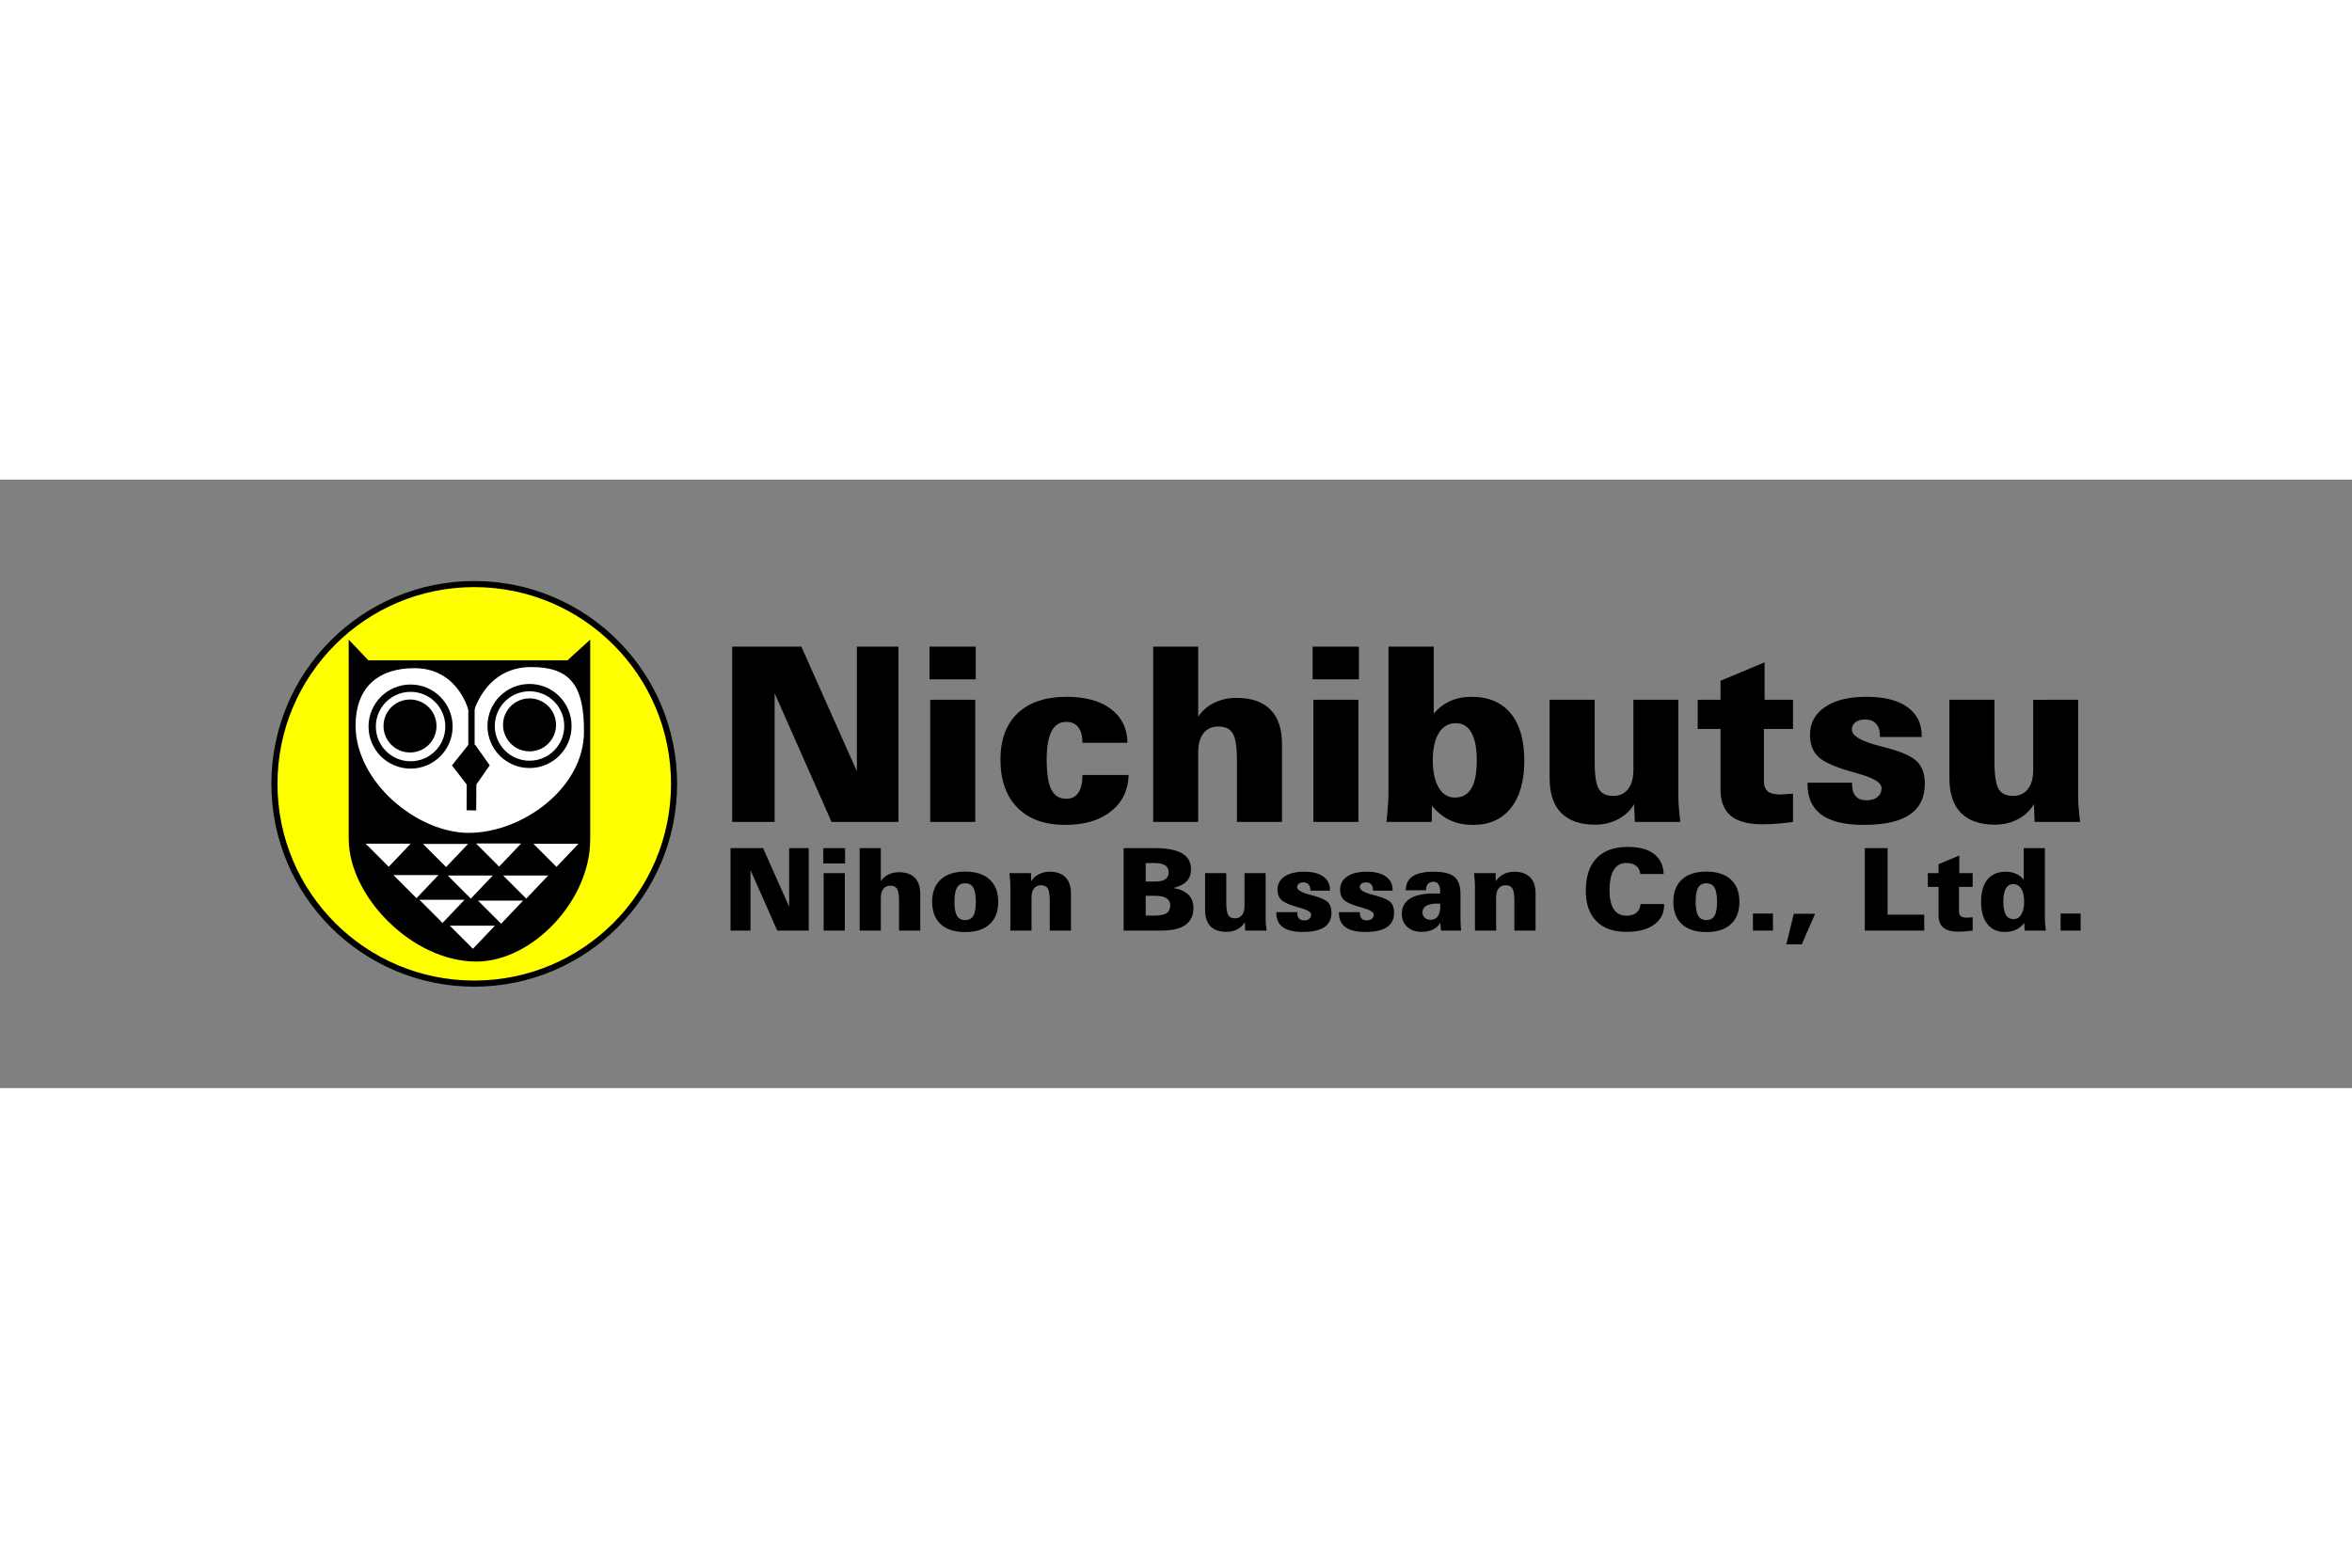 <?xml version="1.0" encoding="UTF-8"?> <svg xmlns="http://www.w3.org/2000/svg" height="800" width="1200" viewBox="-109.197 -40.813 946.374 244.881"><rect x="-109.197" y="-40.813" width="946.374" height="244.881" fill="#808080" stroke="none"/><g transform="translate(-5.722 -884.152)"><g style="line-height:125%"><path style="-inkscape-font-specification:'Zurich Blk BT'" d="M191.142 981.105v-70.534h27.831l22.332 50.163v-50.163h16.737v70.534H231.12l-22.906-51.788v51.788zm79.381-57.383v-13.15h18.602v13.15zm.287 57.383v-49.158h18.124v49.158zm79.86-18.888q-.288 9.229-7.174 14.68-6.838 5.404-18.363 5.404-12.337 0-19.223-6.934-6.838-6.934-6.838-19.415 0-12.003 6.933-18.602 6.982-6.599 19.702-6.599 11.381 0 17.837 4.926 6.503 4.925 6.647 13.58h-18.124q0-4.112-1.674-6.264-1.673-2.152-4.877-2.152-3.921 0-5.882 3.826-1.96 3.778-1.96 11.285 0 8.369 1.864 12.099 1.865 3.73 5.978 3.73 3.252 0 4.877-2.391 1.674-2.391 1.674-7.173zm9.85 18.888v-70.534h18.124v28.214q2.343-3.587 6.407-5.595 4.065-2.008 8.99-2.008 8.99 0 13.63 4.686 4.686 4.686 4.686 13.82v31.417h-18.124V956.43q0-8.177-1.674-10.95-1.674-2.774-5.786-2.774-3.873 0-6.025 2.726-2.104 2.678-2.104 7.651v28.022zm64.174-57.383v-13.15h18.602v13.15zm.287 57.383v-49.158h18.124v49.158zm65.752-24.77q0-7.364-2.152-11.142-2.104-3.826-6.264-3.826-4.4 0-6.838 3.921-2.44 3.922-2.44 11.047 0 6.981 2.392 10.998 2.39 3.97 6.503 3.97 4.448 0 6.6-3.683 2.2-3.682 2.2-11.285zm-36.343 24.77q.383-3.395.574-6.312.239-2.965.239-5.164V910.57h18.22v26.97q2.773-3.347 6.598-5.068 3.826-1.722 8.56-1.722 10.281 0 15.78 6.647 5.5 6.647 5.5 19.128 0 12.242-5.451 19.032-5.404 6.743-15.111 6.743-5.26 0-9.278-1.865-4.016-1.865-7.316-5.786l-.096 6.455H454.39zm117.445-49.158v38.686q0 1.913.192 4.495.191 2.534.621 5.977h-18.315l-.287-7.173q-2.2 3.826-6.407 6.074-4.209 2.2-9.277 2.2-8.99 0-13.677-4.735-4.638-4.734-4.638-13.915v-31.61h18.123v24.867q0 8.225 1.674 11.046 1.674 2.774 5.786 2.774 3.826 0 5.978-2.726 2.152-2.773 2.152-7.747v-28.213zm46.146 49.158q-3.443.479-6.55.718-3.061.239-5.691.239-8.656 0-12.816-3.443-4.113-3.443-4.113-10.616V943.71h-9.181v-11.763h9.181v-7.651l17.742-7.413v15.064h11.428v11.763h-11.715v20.754q0 3.013 1.53 4.304 1.53 1.291 5.117 1.291.765 0 2.534-.143 1.817-.144 2.534-.192zm23.767-15.78v.622q0 3.203 1.482 4.83 1.483 1.625 4.4 1.625 2.725 0 4.351-1.339t1.626-3.586q0-3.252-9.516-5.834-.717-.24-1.1-.335-11.094-3.013-14.633-6.217-3.538-3.251-3.538-9.037 0-7.126 6.025-11.19 6.025-4.113 16.689-4.113 10.712 0 16.45 4.113 5.786 4.112 5.786 11.668v.382h-16.832v-.574q0-3.156-1.578-4.782-1.53-1.673-4.4-1.673-2.439 0-3.873 1.1-1.435 1.1-1.435 2.917 0 3.777 11.047 6.599 1.625.43 2.438.621 9.612 2.535 12.72 5.643 3.157 3.108 3.157 8.942 0 8.369-6.121 12.481-6.073 4.113-18.459 4.113-11.333 0-16.976-4.065-5.643-4.112-5.643-12.29v-.621zm90.953-33.378v38.686q0 1.913.191 4.495.192 2.534.622 5.977h-18.315l-.287-7.173q-2.2 3.826-6.408 6.074-4.208 2.2-9.277 2.2-8.99 0-13.676-4.735-4.639-4.734-4.639-13.915v-31.61h18.124v24.867q0 8.225 1.674 11.046 1.673 2.774 5.786 2.774 3.825 0 5.977-2.726 2.152-2.773 2.152-7.747v-28.213z" font-weight="400" font-size="97.935" font-family="Zurich Blk BT" letter-spacing="0" word-spacing="0"></path></g><circle r="80.4" cy="965.779" cx="87.349" fill="#ff0" stroke="#000" stroke-width="2.454"></circle><path d="M38.108 910.925v76.989c0 22.499 25.1 48.117 50.043 48.117 22.055 0 44.589-24.158 44.589-47.796v-77.63l-7.378 6.736H44.203z" fill-rule="evenodd" stroke="#000" stroke-width="2.54"></path><path d="M130.232 944.768c0 21.91-24.14 39.468-45.14 39.468-19.81 0-44.013-19.596-44.231-41.736 0-15.295 8.96-22.003 22.456-22.003 15.156 0 22.683 13.425 22.683 30.169 0-12.206 5.943-30.622 24.27-30.622 15.289 0 19.962 7.167 19.962 24.724z" fill="#fff" fill-rule="evenodd" stroke="#fff" stroke-width="2.54"></path><circle r="15.651" cy="942.726" cx="61.729" stroke="#000" stroke-width="2.54"></circle><circle r="12.924" cy="942.726" cx="61.729" fill="#fff" stroke="#fff" stroke-width="2.098"></circle><circle r="8.166" cy="942.953" cx="61.956"></circle><path d="M85.546 951.403l-5.557 6.975 5.614 7.258-.057 9.527 1.327.03.057-9.557 5.092-7.304-4.945-6.986z" fill-rule="evenodd" stroke="#000" stroke-width="2.54"></path><circle r="15.651" cy="942.5" cx="109.59" stroke="#000" stroke-width="2.54"></circle><circle r="12.924" cy="942.5" cx="109.59" fill="#fff" stroke="#fff" stroke-width="2.098"></circle><circle r="10.661" cy="942.046" cx="109.59"></circle><circle r="10.661" cy="942.5" cx="61.502"></circle><path d="M43.64 989.85l9.3 9.3 8.846-9.3zm23.08.114l9.3 9.3 8.846-9.3zm-11.91 12.532l9.3 9.3 8.847-9.3zm22.702 20.371l9.3 9.3 8.846-9.3zm-12.228-10.412l9.3 9.3 8.846-9.3zm23.578.321l9.3 9.3 8.846-9.3zm-.794-22.993l9.3 9.3 8.846-9.3zm23.08.113l9.3 9.3 8.846-9.3zm-34.476 12.775l9.3 9.3 8.846-9.3zm22.294 0l9.3 9.3 8.847-9.3z" fill="#fff" fill-rule="evenodd"></path><path d="M86.227 951.346v-23.363" fill="none" stroke="#000" stroke-width="2.54"></path><g style="line-height:125%"><path style="-inkscape-font-specification:'Zurich Blk BT'" d="M190.469 1024.831v-33.174h13.09l10.503 23.593v-23.593h7.872v33.174h-12.662l-10.774-24.358v24.358zm37.335-26.989v-6.185h8.75v6.185zm.135 26.99v-23.122h8.525v23.121zm14.485-.001v-33.174h8.524v13.27q1.102-1.687 3.014-2.632 1.912-.945 4.228-.945 4.229 0 6.41 2.205 2.204 2.204 2.204 6.5v14.776h-8.524v-11.605q0-3.846-.787-5.15-.787-1.305-2.722-1.305-1.821 0-2.833 1.282-.99 1.26-.99 3.598v13.18zm38.145-11.605q0 3.913 1.012 5.645 1.012 1.732 3.284 1.732t3.284-1.71q1.034-1.731 1.034-5.667t-1.034-5.668q-1.012-1.754-3.284-1.754-2.25 0-3.284 1.754-1.012 1.732-1.012 5.668zm-8.974.045q0-5.825 3.441-8.997 3.464-3.171 9.874-3.171 6.365 0 9.806 3.171 3.464 3.149 3.464 8.997t-3.464 9.019q-3.441 3.149-9.806 3.149-6.41 0-9.874-3.172-3.441-3.171-3.441-8.996zm31.465 11.56v-18.105q0-.81-.09-2.002-.09-1.192-.27-3.014h8.66l.09 3.306q1.034-1.776 3.013-2.811 1.98-1.057 4.364-1.057 4.228 0 6.41 2.227 2.204 2.204 2.204 6.477v14.98h-8.524v-11.786q0-3.846-.787-5.15-.788-1.305-2.722-1.305-1.822 0-2.834 1.282-.99 1.26-.99 3.599v13.36zm54.452-6.027h3.553q3.352 0 4.836-.945 1.485-.967 1.485-3.126 0-2.002-1.53-2.947-1.53-.967-4.79-.967h-3.554zm0-13.698h3.553q2.97 0 4.341-.9 1.372-.921 1.372-2.856 0-1.844-1.44-2.766-1.439-.922-4.273-.922h-3.553zm-8.884 19.725v-33.174h12.437q7.513 0 11.089 2.091 3.598 2.092 3.598 6.478 0 2.924-1.777 4.79-1.754 1.845-5.307 2.677 4.093.742 6.072 2.744 1.98 1.98 1.98 5.33 0 4.544-3.24 6.815-3.216 2.25-9.738 2.25zm57.15-23.121v18.196q0 .9.09 2.114.09 1.192.293 2.811h-8.615l-.135-3.373q-1.034 1.799-3.013 2.856-1.98 1.035-4.364 1.035-4.228 0-6.432-2.227-2.182-2.227-2.182-6.545v-14.867h8.524v11.696q0 3.868.788 5.195.787 1.305 2.721 1.305 1.8 0 2.811-1.282 1.013-1.305 1.013-3.644v-13.27h8.501zm12.73 15.7v.292q0 1.507.698 2.271.697.765 2.069.765 1.282 0 2.046-.63.765-.63.765-1.687 0-1.53-4.476-2.744-.337-.112-.517-.157-5.218-1.417-6.882-2.924-1.665-1.53-1.665-4.25 0-3.352 2.834-5.264 2.834-1.934 7.85-1.934 5.038 0 7.737 1.934 2.721 1.934 2.721 5.488v.18h-7.917v-.27q0-1.484-.742-2.249-.72-.787-2.07-.787-1.146 0-1.82.517-.676.517-.676 1.372 0 1.777 5.196 3.104.765.202 1.147.292 4.52 1.192 5.983 2.654 1.484 1.462 1.484 4.206 0 3.936-2.879 5.87-2.856 1.935-8.682 1.935-5.33 0-7.984-1.912-2.654-1.934-2.654-5.78v-.293zm25.191 0v.292q0 1.507.697 2.271.697.765 2.069.765 1.282 0 2.047-.63.764-.63.764-1.687 0-1.53-4.475-2.744-.338-.112-.518-.157-5.218-1.417-6.882-2.924-1.664-1.53-1.664-4.25 0-3.352 2.834-5.264 2.833-1.934 7.85-1.934 5.037 0 7.736 1.934 2.722 1.934 2.722 5.488v.18h-7.917v-.27q0-1.484-.743-2.249-.72-.787-2.069-.787-1.147 0-1.822.517-.674.517-.674 1.372 0 1.777 5.195 3.104.765.202 1.147.292 4.52 1.192 5.983 2.654 1.484 1.462 1.484 4.206 0 3.936-2.879 5.87-2.856 1.935-8.681 1.935-5.33 0-7.985-1.912-2.654-1.934-2.654-5.78v-.293zm32.275-3.397q-.18 0-.54-.023-.36-.023-.562-.023-2.97 0-4.476.9-1.507.877-1.507 2.631 0 1.327.877 2.16.9.831 2.294.831 1.98 0 2.969-1.349 1.012-1.372 1.012-4.07 0-.428-.022-.63 0-.226-.045-.428zm.382 10.818q-.068-.517-.135-1.304l-.157-1.867q-.99 1.777-2.947 2.744-1.957.945-4.588.945-3.599 0-5.78-2.002-2.16-2.002-2.16-5.286 0-4.025 3.284-6.095 3.307-2.069 9.717-2.069.967 0 1.461.022.495 0 .923.022v-1.327q0-1.642-.743-2.541-.72-.9-2.046-.9-1.26 0-2.07.855-.787.832-.787 2.181v.405h-8.164q.045-3.778 2.789-5.623 2.766-1.844 8.367-1.844 5.915 0 8.389 2.024 2.474 2.025 2.474 6.928v9.49q0 1.755.067 2.992.068 1.215.203 2.25h-8.097zm13.652 0v-18.105q0-.81-.09-2.002-.09-1.192-.27-3.014h8.66l.09 3.306q1.034-1.776 3.013-2.811 1.98-1.057 4.364-1.057 4.228 0 6.41 2.227 2.204 2.204 2.204 6.477v14.98h-8.524v-11.786q0-3.846-.788-5.15-.787-1.305-2.721-1.305-1.822 0-2.834 1.282-.99 1.26-.99 3.599v13.36zm76.111-10.683v.315q0 5.105-4.049 8.007-4.026 2.879-11.2 2.879-7.76 0-12.01-4.296-4.252-4.319-4.252-12.168 0-8.66 4.319-13.18 4.318-4.543 12.55-4.543 6.837 0 10.526 2.789 3.711 2.789 3.936 8.12h-9.401q-.135-2.07-1.642-3.262-1.485-1.192-3.936-1.192-3.352 0-5.083 2.789-1.732 2.789-1.732 8.254 0 5.06 1.732 7.625 1.754 2.564 5.173 2.564 2.474 0 3.958-1.237 1.485-1.26 1.62-3.464zm12.685-.922q0 3.913 1.012 5.645 1.012 1.732 3.284 1.732 2.271 0 3.284-1.71 1.034-1.731 1.034-5.667t-1.034-5.668q-1.013-1.754-3.284-1.754-2.25 0-3.284 1.754-1.012 1.732-1.012 5.668zm-8.974.045q0-5.825 3.441-8.997 3.464-3.171 9.874-3.171 6.365 0 9.806 3.171 3.464 3.149 3.464 8.997t-3.464 9.019q-3.441 3.149-9.806 3.149-6.41 0-9.874-3.172-3.441-3.171-3.441-8.996zm32.028 11.56v-6.86h8.051v6.86zm13.449 5.533l2.992-12.303h8.569l-5.353 12.303zm31.556-5.533v-33.174h9.176v26.764h14.732v6.41zm43.407 0q-1.618.225-3.08.338-1.44.112-2.677.112-4.07 0-6.028-1.62-1.934-1.619-1.934-4.992v-11.426h-4.318v-5.533h4.318v-3.598l8.345-3.487v7.085h5.375v5.533h-5.51v9.761q0 1.417.72 2.024.719.608 2.406.608.36 0 1.192-.067.855-.067 1.192-.09v5.353zm12.326-11.651q0 3.577 1.012 5.309 1.035 1.732 3.15 1.732 1.933 0 3.08-1.867 1.147-1.89 1.147-5.173 0-3.351-1.17-5.196-1.169-1.844-3.26-1.844-1.935 0-2.947 1.8-1.012 1.776-1.012 5.24zm8.57 11.651l-.09-3.036q-1.553 1.844-3.442 2.721-1.867.878-4.34.878-4.589 0-7.108-3.172-2.519-3.194-2.519-8.951 0-5.87 2.564-8.997 2.587-3.126 7.422-3.126 2.227 0 4.071.832 1.844.832 3.081 2.362v-12.685h8.525v27.776q0 1.035.09 2.43.09 1.371.27 2.968h-8.525zm14.484 0v-6.86h8.052v6.86z" font-weight="400" font-size="46.062" font-family="Zurich Blk BT" letter-spacing="0" word-spacing="0"></path></g></g></svg> 